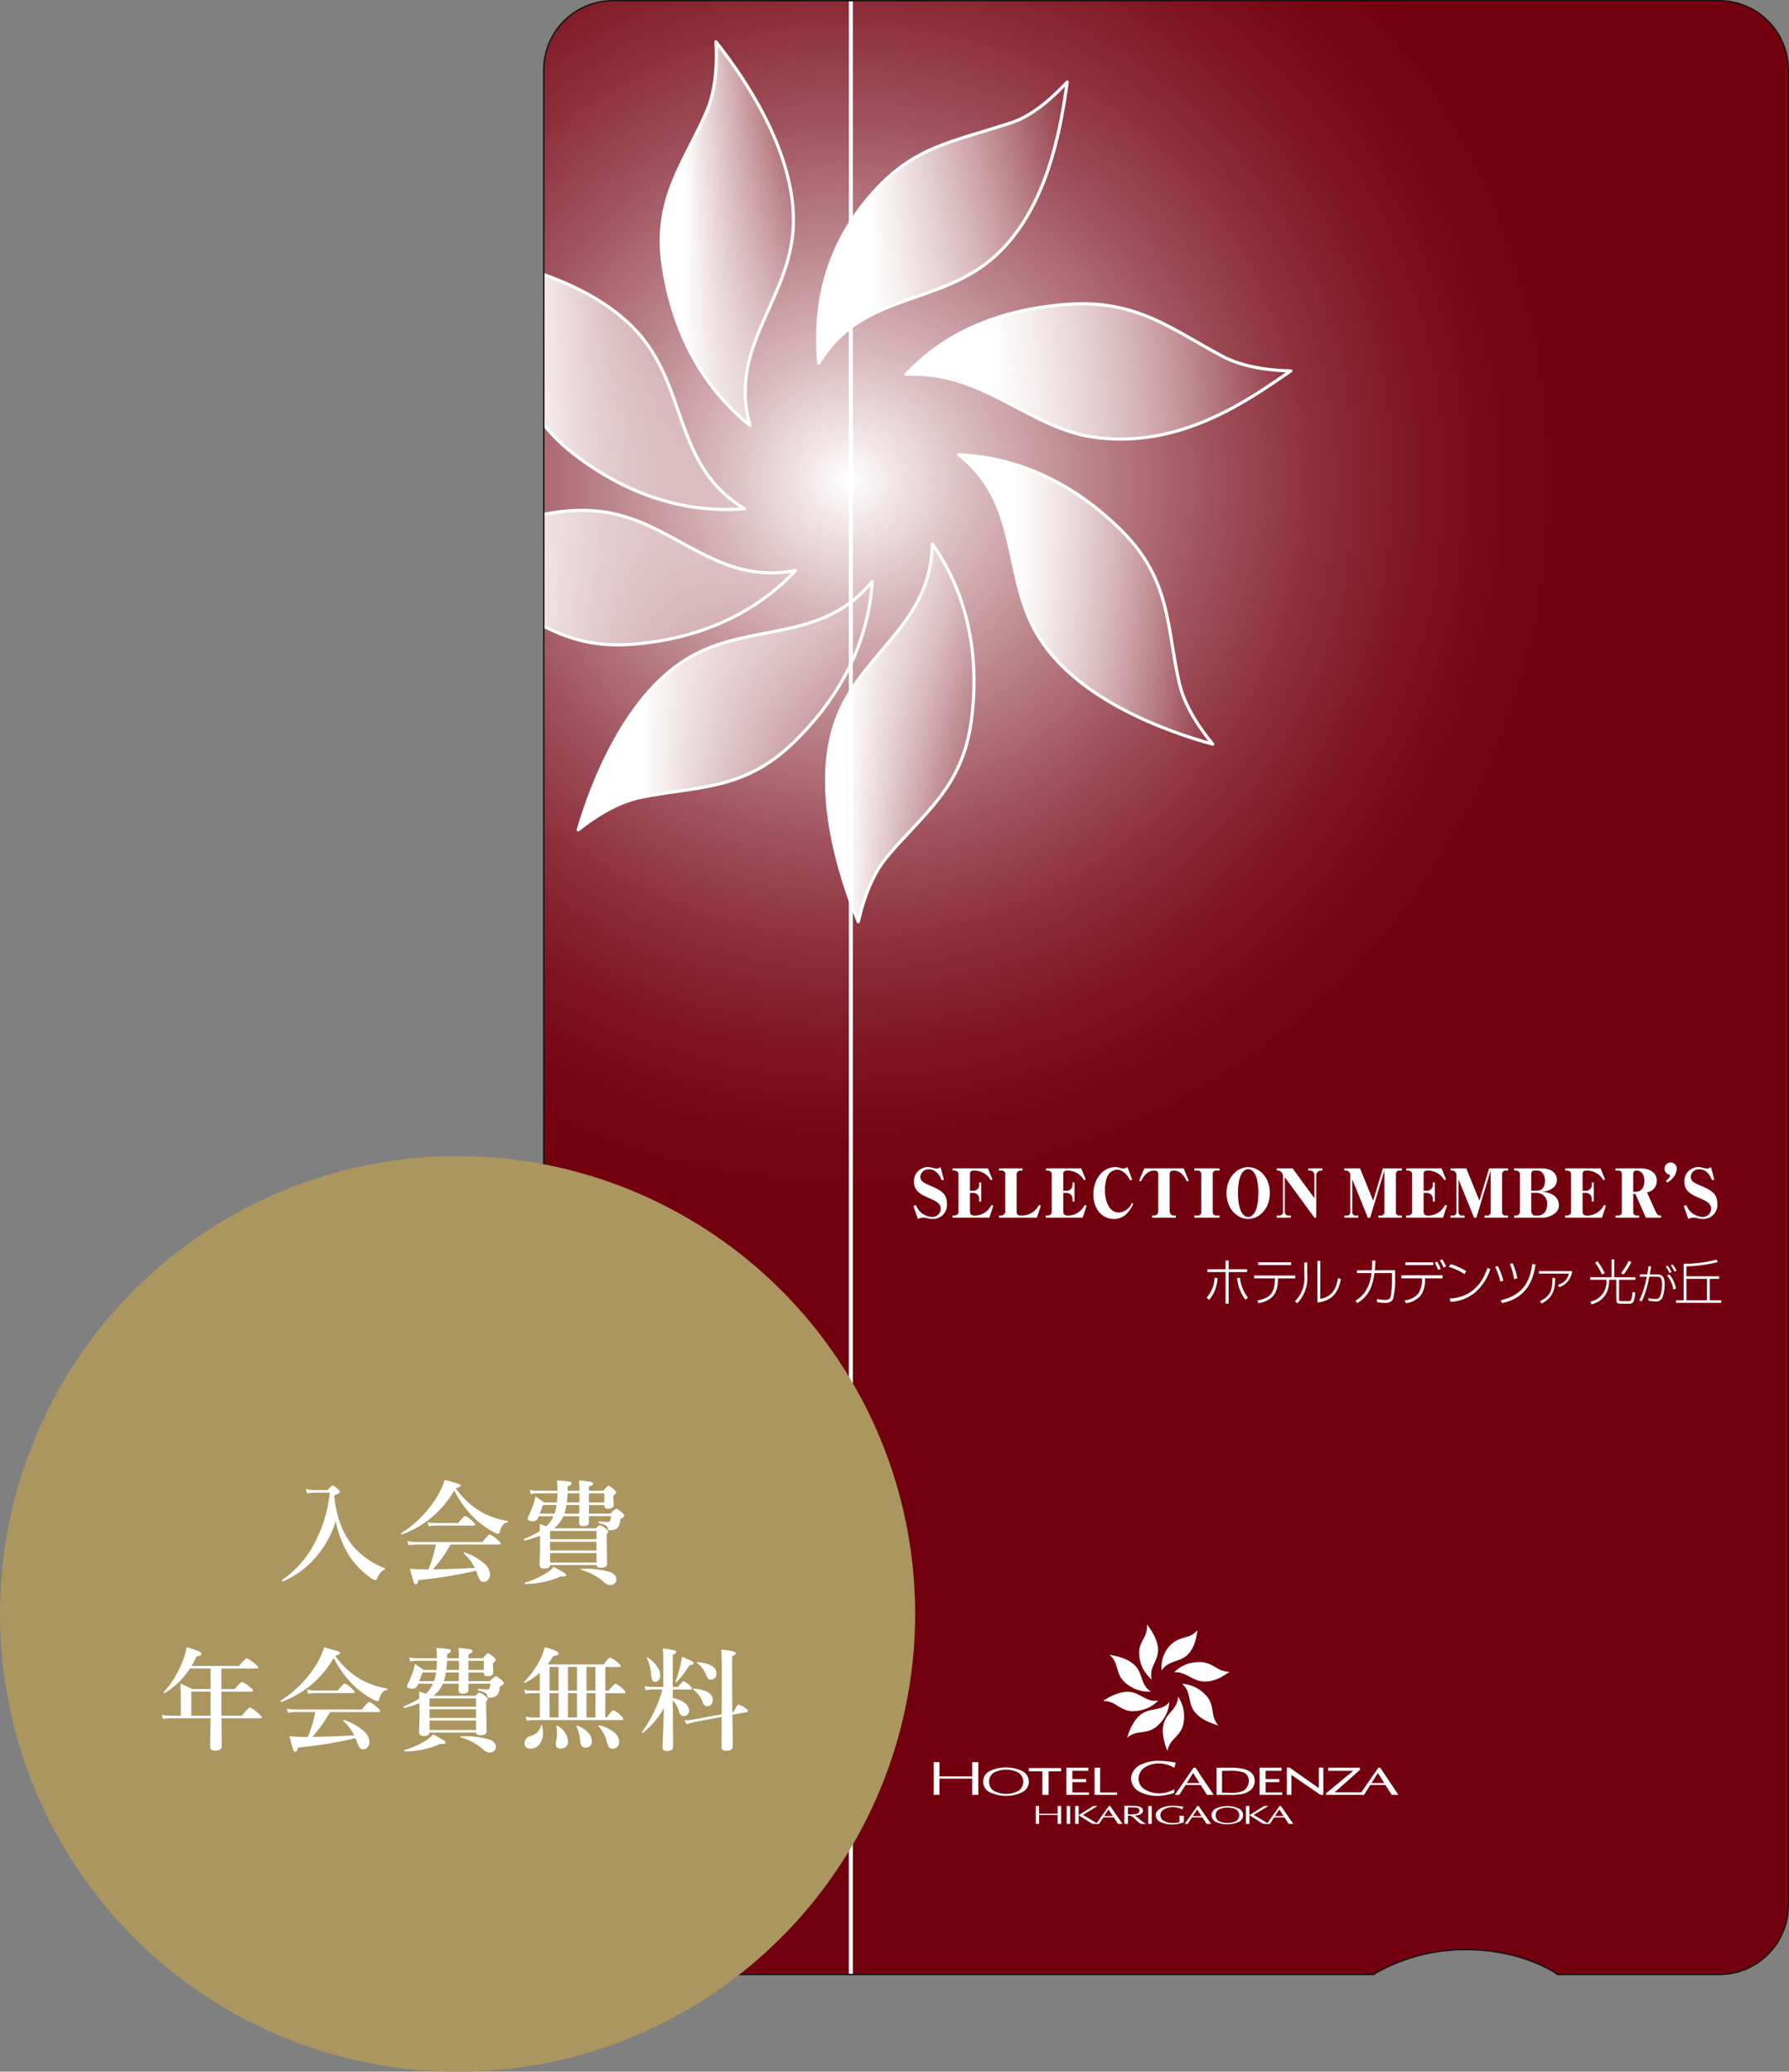 <svg xmlns="http://www.w3.org/2000/svg" xmlns:xlink="http://www.w3.org/1999/xlink" width="320.608" height="371.078" viewBox="0 0 320.608 371.078">
  <rect x="0" y="0" width="320.608" height="371.078" fill="#808080" stroke="none"/>
  <defs>
    <clipPath id="clip-path">
      <path id="パス_11885" data-name="パス 11885" d="M425.411,276.871H227.159a12.392,12.392,0,0,0-12.391,12.391V618.027a12.392,12.392,0,0,0,12.391,12.391h136.35l.474-.325a32.67,32.67,0,0,1,16.377-4.135c9.7.083,15.64,4.135,15.64,4.135l.393.325h29.018A12.392,12.392,0,0,0,437.8,618.027V289.262A12.392,12.392,0,0,0,425.411,276.871Z" transform="translate(-214.768 -276.871)" fill="none"/>
    </clipPath>
    <radialGradient id="radial-gradient" cx="0.5" cy="0.5" r="0.5" gradientUnits="objectBoundingBox">
      <stop offset="0" stop-color="#fff"/>
      <stop offset="0.016" stop-color="#fff" stop-opacity="0.973"/>
      <stop offset="0.179" stop-color="#fff" stop-opacity="0.718"/>
      <stop offset="0.339" stop-color="#fff" stop-opacity="0.502"/>
      <stop offset="0.494" stop-color="#fff" stop-opacity="0.322"/>
      <stop offset="0.64" stop-color="#fff" stop-opacity="0.18"/>
      <stop offset="0.777" stop-color="#fff" stop-opacity="0.082"/>
      <stop offset="0.901" stop-color="#fff" stop-opacity="0.02"/>
      <stop offset="1" stop-color="#fff" stop-opacity="0"/>
    </radialGradient>
    <linearGradient id="linear-gradient" y1="0.5" x2="1" y2="0.5" gradientUnits="objectBoundingBox">
      <stop offset="0.212" stop-color="#fff"/>
      <stop offset="0.506" stop-color="#fff" stop-opacity="0.608"/>
      <stop offset="0.848" stop-color="#fff" stop-opacity="0.173"/>
      <stop offset="1" stop-color="#fff" stop-opacity="0"/>
    </linearGradient>
  </defs>
  <g id="point_card_img_01" transform="translate(-1211 -353.922)">
    <g id="グループ_476" data-name="グループ 476" transform="translate(1093.681 77.176)">
      <g id="背景" transform="translate(214.768 276.871)">
        <g id="グループ_447" data-name="グループ 447">
          <g id="グループ_446" data-name="グループ 446">
            <g id="グループ_445" data-name="グループ 445" clip-path="url(#clip-path)">
              <rect id="長方形_330" data-name="長方形 330" width="235.421" height="365.936" transform="translate(-6.194 -6.195)" fill="#73000f"/>
              <line id="線_63" data-name="線 63" y2="368.079" transform="translate(55.033 -4.673)" fill="none" stroke="#fff" stroke-width="0.709"/>
              <circle id="楕円形_13" data-name="楕円形 13" cx="129.837" cy="129.837" r="129.837" transform="translate(-74.805 -43.664)" fill="url(#radial-gradient)"/>
              <g id="グループ_444" data-name="グループ 444" transform="translate(-23.808 7.371)">
                <g id="グループ_443" data-name="グループ 443">
                  <g id="グループ_435" data-name="グループ 435" transform="translate(8.157 37.919)">
                    <path id="パス_11877" data-name="パス 11877" d="M238.046,323.971c-8.235-11.2-26.042-14.894-34.02-16.016,2.5,2.362,5.815,6.025,7.317,10.092,3.482,9.471,3.71,18.043,13.555,25.689,12.246,9.507,23.668,10.534,30.76,9.922C243.71,346.476,245.26,333.791,238.046,323.971Z" transform="translate(-204.026 -307.955)" stroke="#fff" stroke-linecap="round" stroke-linejoin="round" stroke-width="0.567" fill="url(#linear-gradient)"/>
                  </g>
                  <g id="グループ_436" data-name="グループ 436" transform="translate(44.854)">
                    <path id="パス_11878" data-name="パス 11878" d="M252.717,316.956c1.725-13.8-8.674-28.726-13.695-35.026.2,3.44.086,8.372-1.623,12.364-3.976,9.274-9.707,15.652-7.814,27.968,2.355,15.331,9.944,23.925,15.52,28.358C241.369,337.185,251.209,329.042,252.717,316.956Z" transform="translate(-229.212 -281.93)" stroke="#fff" stroke-linecap="round" stroke-linejoin="round" stroke-width="0.567" fill="url(#linear-gradient)"/>
                  </g>
                  <g id="グループ_437" data-name="グループ 437" transform="translate(29.977 96.661)">
                    <path id="パス_11879" data-name="パス 11879" d="M239.766,361.408c-12.27,6.53-18.5,23.617-20.764,31.351,2.7-2.14,6.8-4.888,11.044-5.783,9.877-2.085,18.389-1.064,27.375-9.7,11.189-10.743,13.846-21.889,14.273-29C262.85,359.056,250.529,355.69,239.766,361.408Z" transform="translate(-219.002 -348.271)" stroke="#fff" stroke-linecap="round" stroke-linejoin="round" stroke-width="0.567" fill="url(#linear-gradient)"/>
                  </g>
                  <g id="グループ_438" data-name="グループ 438" transform="translate(0 83.919)">
                    <path id="パス_11880" data-name="パス 11880" d="M234.421,340.049c-13.619-2.809-29.32,6.376-35.993,10.893,3.445.068,8.356.565,12.194,2.586,8.93,4.7,14.84,10.91,27.267,10,15.474-1.141,24.634-8.027,29.49-13.233C253.692,352.96,246.354,342.5,234.421,340.049Z" transform="translate(-198.428 -339.525)" stroke="#fff" stroke-linecap="round" stroke-linejoin="round" stroke-width="0.567" fill="url(#linear-gradient)"/>
                  </g>
                  <g id="グループ_439" data-name="グループ 439" transform="translate(98.199 73.964)">
                    <path id="パス_11881" data-name="パス 11881" d="M279.571,364.36c6.761,12.149,23.964,18.048,31.746,20.168-2.2-2.661-5.021-6.713-5.994-10.942-2.27-9.832-1.419-18.357-10.224-27.183-10.951-10.973-22.151-13.419-29.275-13.711C276.779,341.322,273.644,353.709,279.571,364.36Z" transform="translate(-265.824 -332.693)" stroke="#fff" stroke-linecap="round" stroke-linejoin="round" stroke-width="0.567" fill="url(#linear-gradient)"/>
                  </g>
                  <g id="グループ_440" data-name="グループ 440" transform="translate(74.487 89.92)">
                    <path id="パス_11882" data-name="パス 11882" d="M251.811,373.875c-5.487,12.77.35,30,3.425,37.453.759-3.369,2.247-8.076,5-11.432,6.4-7.8,13.666-12.335,15.276-24.7,1.993-15.375-2.907-25.743-7.02-31.554C268.341,357.588,256.62,362.677,251.811,373.875Z" transform="translate(-249.55 -343.644)" stroke="#fff" stroke-linecap="round" stroke-linejoin="round" stroke-width="0.567" fill="url(#linear-gradient)"/>
                  </g>
                  <g id="グループ_441" data-name="グループ 441" transform="translate(72.887 7.193)">
                    <path id="パス_11883" data-name="パス 11883" d="M278.342,319.611c11.2-8.234,13.721-24.761,14.84-32.744-2.366,2.513-5.972,5.98-10.1,7.32-10.819,3.506-17.285,4.3-24.5,12.276-10.408,11.5-10.539,23.67-9.925,30.761C255.838,325.276,268.523,326.831,278.342,319.611Z" transform="translate(-248.452 -286.867)" stroke="#fff" stroke-linecap="round" stroke-linejoin="round" stroke-width="0.567" fill="url(#linear-gradient)"/>
                  </g>
                  <g id="グループ_442" data-name="グループ 442" transform="translate(88.722 46.917)">
                    <path id="パス_11884" data-name="パス 11884" d="M293.364,338.084c15.784,2.027,28.236-7.419,34.915-11.926-3.444-.071-8.359-.576-12.2-2.6-8.924-4.7-15.369-10.247-27.8-9.331-15.465,1.131-24.1,7.351-28.956,12.55C273.264,326.1,281.282,336.533,293.364,338.084Z" transform="translate(-259.32 -314.13)" stroke="#fff" stroke-linecap="round" stroke-linejoin="round" stroke-width="0.567" fill="url(#linear-gradient)"/>
                  </g>
                </g>
              </g>
            </g>
          </g>
        </g>
      </g>
      <g id="デザイン" transform="translate(281.002 484.964)">
        <g id="グループ_449" data-name="グループ 449" transform="translate(0 0)">
          <g id="グループ_448" data-name="グループ 448">
            <path id="パス_11886" data-name="パス 11886" d="M260.226,427.236l.466-.173a3.218,3.218,0,0,0,2.784,2.12,1.486,1.486,0,0,0,1.654-1.412c0-1.036-.838-1.409-2.132-1.98-1.386-.618-2.668-1.176-2.668-2.958a2.527,2.527,0,0,1,2.516-2.576,3.7,3.7,0,0,1,.9.153,5.3,5.3,0,0,0,.675.115,1.415,1.415,0,0,0,.688-.256l.594,2.248-.408.1c-.746-1.955-1.992-1.955-2.283-1.955a1.458,1.458,0,0,0-1.537,1.316c0,.838.629,1.118,1.957,1.689,1.887.816,2.808,1.434,2.808,3.147a2.5,2.5,0,0,1-2.621,2.738,3.5,3.5,0,0,1-.828-.106,2.385,2.385,0,0,0-.676-.128,2.091,2.091,0,0,0-1.071.235Z" transform="translate(-260.226 -419.431)" fill="#fff"/>
            <path id="パス_11887" data-name="パス 11887" d="M271.651,429.248h-6.618v-.383h.281c.383,0,.8-.154.8-.666v-6.745c0-.466-.383-.641-.8-.641h-.245v-.4h6.325l.8,1.97-.291.162a4.466,4.466,0,0,0-.478-.663,3.436,3.436,0,0,0-2.516-1.072c-.49,0-.734.186-.734.583v3.041h.618a1.035,1.035,0,0,0,1.037-1.084v-.407h.361v3.426h-.361v-.49a1.044,1.044,0,0,0-1.037-1.062h-.618v3.322c0,.734.583.734.816.734a3.357,3.357,0,0,0,3.029-1.9l.35.117Z" transform="translate(-258.029 -419.358)" fill="#fff"/>
            <path id="パス_11888" data-name="パス 11888" d="M277.542,429.248h-6.78v-.383h.326a.738.738,0,0,0,.791-.839v-6.571a.591.591,0,0,0-.651-.641h-.466v-.4h4.205v.4h-.361a.686.686,0,0,0-.686.746v6.56c0,.523.208.746.686.746h.175a3.446,3.446,0,0,0,3.157-1.913l.326.166Z" transform="translate(-255.411 -419.358)" fill="#fff"/>
            <path id="パス_11889" data-name="パス 11889" d="M283.124,429.248h-6.618v-.383h.28c.385,0,.8-.154.8-.666v-6.745c0-.466-.385-.641-.8-.641h-.245v-.4h6.326l.8,1.97-.291.162a4.378,4.378,0,0,0-.479-.663,3.433,3.433,0,0,0-2.515-1.072c-.49,0-.734.186-.734.583v3.041h.618a1.035,1.035,0,0,0,1.037-1.084v-.407h.361v3.426h-.361v-.49a1.044,1.044,0,0,0-1.037-1.062h-.618v3.322c0,.734.581.734.816.734a3.359,3.359,0,0,0,3.029-1.9l.35.117Z" transform="translate(-252.785 -419.358)" fill="#fff"/>
            <path id="パス_11890" data-name="パス 11890" d="M286.088,429.552c-2.05,0-3.717-1.62-3.717-4.418,0-2.889,1.818-4.869,3.9-4.869a2.421,2.421,0,0,1,.9.141,1.662,1.662,0,0,0,.535.092,1.471,1.471,0,0,0,.781-.233l.828,2.225-.35.153c-.675-1.329-1.584-1.922-2.353-1.922a2.035,2.035,0,0,0-1.817,1.407,6.484,6.484,0,0,0-.35,2.321c0,1.77.688,3.947,2.481,3.947a2.751,2.751,0,0,0,2.341-1.725l.268.165C289.14,427.627,288.185,429.552,286.088,429.552Z" transform="translate(-250.105 -419.427)" fill="#fff"/>
            <path id="パス_11891" data-name="パス 11891" d="M290.314,428.865h.385c.606,0,.723-.527.723-.874v-6.513c0-.455-.223-.664-.723-.664-1.364,0-1.993,1.2-2.4,1.968l-.3-.175.921-2.19h7.048l.921,2.19-.315.175c-.385-.745-1.026-1.968-2.365-1.968-.49,0-.746.163-.746.664v6.513c0,.28.082.874.71.874h.4v.383h-4.253Z" transform="translate(-247.534 -419.358)" fill="#fff"/>
            <path id="パス_11892" data-name="パス 11892" d="M299.3,429.248h-4.51v-.383h.594a.594.594,0,0,0,.641-.677v-6.7a.6.6,0,0,0-.641-.676h-.594v-.4h4.51v.4H298.7a.59.59,0,0,0-.629.676v6.7a.592.592,0,0,0,.629.677h.606Z" transform="translate(-244.427 -419.358)" fill="#fff"/>
            <path id="パス_11893" data-name="パス 11893" d="M302.626,420.265c1.912,0,3.88,1.725,3.88,4.636s-1.98,4.651-3.88,4.651-3.879-1.737-3.879-4.651S300.727,420.265,302.626,420.265Zm0,.361c-.863,0-1.829,1.037-1.829,4.275s.966,4.29,1.829,4.29c.816,0,1.83-.979,1.83-4.29C304.456,421.477,303.383,420.626,302.626,420.626Z" transform="translate(-242.62 -419.427)" fill="#fff"/>
            <path id="パス_11894" data-name="パス 11894" d="M306.367,422v6.141c0,.49.233.723.653.723h.431v.383h-2.528v-.383h.4a.644.644,0,0,0,.721-.723v-6.42c0-.233-.3-.909-.9-.909h-.221v-.4h2.831l3.915,5.349V421.7a.794.794,0,0,0-.793-.884h-.315v-.4h2.551v.4h-.338a.863.863,0,0,0-.769.884v7.55h-.337Z" transform="translate(-239.798 -419.358)" fill="#fff"/>
            <path id="パス_11895" data-name="パス 11895" d="M323.538,420.417v.4h-.42a.6.6,0,0,0-.641.606v6.8a.58.58,0,0,0,.663.641h.4v.383h-4.207v-.383h.443a.563.563,0,0,0,.64-.641v-7.41l-2.551,8.435h-.42l-2.783-6.861v5.837a.579.579,0,0,0,.663.641h.42v.383h-2.516v-.383h.408a.58.58,0,0,0,.664-.641v-6.583a.794.794,0,0,0-.839-.828h-.233v-.4h2.819l2.353,5.79,1.748-5.79Z" transform="translate(-236.002 -419.358)" fill="#fff"/>
            <path id="パス_11896" data-name="パス 11896" d="M327.444,429.248h-6.616v-.383h.278c.385,0,.8-.154.8-.666v-6.745c0-.466-.383-.641-.8-.641h-.243v-.4h6.325l.8,1.97-.291.162a4.464,4.464,0,0,0-.478-.663,3.436,3.436,0,0,0-2.516-1.072c-.49,0-.734.186-.734.583v3.041h.618a1.035,1.035,0,0,0,1.037-1.084v-.407h.361v3.426h-.361v-.49a1.044,1.044,0,0,0-1.037-1.062h-.618v3.322c0,.734.584.734.816.734a3.357,3.357,0,0,0,3.029-1.9l.35.117Z" transform="translate(-232.529 -419.358)" fill="#fff"/>
            <path id="パス_11897" data-name="パス 11897" d="M336.6,420.417v.4h-.42a.6.6,0,0,0-.64.606v6.8a.579.579,0,0,0,.663.641h.4v.383H332.4v-.383h.443a.564.564,0,0,0,.641-.641v-7.41l-2.551,8.435h-.421l-2.783-6.861v5.837a.58.58,0,0,0,.663.641h.42v.383h-2.515v-.383h.407a.58.58,0,0,0,.664-.641v-6.583a.793.793,0,0,0-.839-.828h-.232v-.4h2.819l2.353,5.79,1.747-5.79Z" transform="translate(-230.031 -419.358)" fill="#fff"/>
            <path id="パス_11898" data-name="パス 11898" d="M341.6,428.337a3.84,3.84,0,0,1-2.821.911h-4.66v-.383h.291a.7.7,0,0,0,.746-.782v-6.488a.7.7,0,0,0-.723-.781h-.315v-.4h4.858c1.76,0,2.809.816,2.809,2.052a1.854,1.854,0,0,1-.817,1.539,3.609,3.609,0,0,1-1.9.6,4.664,4.664,0,0,1,1.8.444,2.126,2.126,0,0,1,1.269,1.957A1.835,1.835,0,0,1,341.6,428.337Zm-3.286-7.524h-.606c-.35,0-.523.28-.523.664v2.936h.93c1.026,0,1.527-.583,1.527-1.759C339.645,421.454,339.006,420.813,338.318,420.813Zm-.28,4h-.849v3.156c0,.386.162.9.7.9h.443c1.024,0,1.7-.746,1.7-1.992A1.88,1.88,0,0,0,338.038,424.81Z" transform="translate(-226.452 -419.358)" fill="#fff"/>
            <path id="パス_11899" data-name="パス 11899" d="M347,429.248h-6.618v-.383h.28c.385,0,.8-.154.8-.666v-6.745c0-.466-.385-.641-.8-.641h-.245v-.4h6.326l.8,1.97-.291.162a4.373,4.373,0,0,0-.479-.663,3.433,3.433,0,0,0-2.515-1.072c-.49,0-.734.186-.734.583v3.041h.618a1.035,1.035,0,0,0,1.037-1.084v-.407h.361v3.426h-.361v-.49a1.044,1.044,0,0,0-1.037-1.062h-.618v3.322c0,.734.581.734.816.734a3.359,3.359,0,0,0,3.029-1.9l.35.117Z" transform="translate(-223.593 -419.358)" fill="#fff"/>
            <path id="パス_11900" data-name="パス 11900" d="M352.039,429.248,350.152,425h-.386v3.178c0,.466.223.689.666.689h.371v.383h-4.217v-.383h.478c.35,0,.664-.128.664-.677v-6.733a.569.569,0,0,0-.629-.641h-.513v-.4h4.4c1.8,0,3.007.8,3.007,2.215a2.117,2.117,0,0,1-.688,1.582,2.664,2.664,0,0,1-1.061.524l1.467,3.252c.385.836.479.874,1.061.874v.383Zm-1.677-8.435c-.245,0-.6.058-.6.606v3.191h.409c1.271,0,1.585-1.036,1.585-1.945C351.761,421.454,351.155,420.813,350.362,420.813Z" transform="translate(-220.756 -419.358)" fill="#fff"/>
            <path id="パス_11901" data-name="パス 11901" d="M352.854,422.964c.268-.188.733-.606.733-.876a.259.259,0,0,0-.173-.232A1.1,1.1,0,1,1,354.8,420.8a2.693,2.693,0,0,1-.688,1.652,3.552,3.552,0,0,1-1.014.841Z" transform="translate(-217.988 -419.69)" fill="#fff"/>
            <path id="パス_11902" data-name="パス 11902" d="M354.979,427.236l.468-.173a3.216,3.216,0,0,0,2.784,2.12,1.486,1.486,0,0,0,1.654-1.412c0-1.036-.839-1.409-2.132-1.98-1.386-.618-2.668-1.176-2.668-2.958a2.527,2.527,0,0,1,2.516-2.576,3.666,3.666,0,0,1,.9.153,5.375,5.375,0,0,0,.676.115,1.415,1.415,0,0,0,.688-.256l.594,2.248-.408.1c-.746-1.955-1.992-1.955-2.283-1.955a1.458,1.458,0,0,0-1.537,1.316c0,.838.629,1.118,1.957,1.689,1.887.816,2.806,1.434,2.806,3.147a2.5,2.5,0,0,1-2.62,2.738,3.5,3.5,0,0,1-.828-.106,2.394,2.394,0,0,0-.676-.128,2.091,2.091,0,0,0-1.071.235Z" transform="translate(-216.92 -419.431)" fill="#fff"/>
          </g>
        </g>
        <g id="グループ_473" data-name="グループ 473" transform="translate(3.64 82.742)">
          <g id="グループ_450" data-name="グループ 450" transform="translate(0 24.673)">
            <path id="パス_11903" data-name="パス 11903" d="M262.724,499.269v-5.857h1.03v2.562h5.876v-2.562h1.1v5.857h-1.1v-2.9h-5.876v2.9Z" transform="translate(-262.724 -493.412)" fill="#fff"/>
          </g>
          <g id="グループ_451" data-name="グループ 451" transform="translate(18.306 32.528)">
            <path id="パス_11904" data-name="パス 11904" d="M275.288,502.01V498.8h.583v1.4H279.2v-1.4h.622v3.207H279.2v-1.588h-3.325v1.588Z" transform="translate(-275.288 -498.803)" fill="#fff"/>
          </g>
          <g id="グループ_452" data-name="グループ 452" transform="translate(8.865 25.616)">
            <path id="パス_11905" data-name="パス 11905" d="M268.808,496.606a2.107,2.107,0,0,1,1.112-1.856,6.792,6.792,0,0,1,5.968,0,2.113,2.113,0,0,1,0,3.717,6.78,6.78,0,0,1-5.968,0A2.107,2.107,0,0,1,268.808,496.606Zm1.078.022a1.862,1.862,0,0,0,.791,1.609,4.818,4.818,0,0,0,4.518,0,2.011,2.011,0,0,0,0-3.207,4.786,4.786,0,0,0-4.518,0A1.844,1.844,0,0,0,269.886,496.628Z" transform="translate(-268.808 -494.059)" fill="#fff"/>
          </g>
          <g id="グループ_453" data-name="グループ 453" transform="translate(49.803 32.544)">
            <path id="パス_11906" data-name="パス 11906" d="M296.9,500.449a1.339,1.339,0,0,1,.766-1.19,5,5,0,0,1,4.12,0,1.31,1.31,0,0,1,0,2.385,5,5,0,0,1-4.12,0A1.343,1.343,0,0,1,296.9,500.449Zm.743.013a1.171,1.171,0,0,0,.546,1.033,3.586,3.586,0,0,0,3.125,0,1.242,1.242,0,0,0,0-2.06,3.56,3.56,0,0,0-3.125,0A1.163,1.163,0,0,0,297.648,500.462Z" transform="translate(-296.905 -498.814)" fill="#fff"/>
          </g>
          <g id="グループ_454" data-name="グループ 454" transform="translate(17.046 25.733)">
            <path id="パス_11907" data-name="パス 11907" d="M276.859,498.937v-4.209h-2.436v-.589h5.78v.589h-2.229v4.209Z" transform="translate(-274.423 -494.139)" fill="#fff"/>
          </g>
          <g id="グループ_455" data-name="グループ 455" transform="translate(23.782 25.667)">
            <path id="パス_11908" data-name="パス 11908" d="M279.046,498.958v-4.864h3.927v.56h-2.857v1.475h2.471v.561h-2.471v1.839H283.1v.43Z" transform="translate(-279.046 -494.094)" fill="#fff"/>
          </g>
          <g id="グループ_456" data-name="グループ 456" transform="translate(58.407 25.667)">
            <path id="パス_11909" data-name="パス 11909" d="M302.81,498.958v-4.864h3.927v.56h-2.857v1.475h2.467v.561h-2.467v1.839h2.983v.43Z" transform="translate(-302.81 -494.094)" fill="#fff"/>
          </g>
          <g id="グループ_457" data-name="グループ 457" transform="translate(28.833 25.667)">
            <path id="パス_11910" data-name="パス 11910" d="M282.513,498.958v-4.864h1v4.444h3.042v.42Z" transform="translate(-282.513 -494.094)" fill="#fff"/>
          </g>
          <g id="グループ_458" data-name="グループ 458" transform="translate(35.378 24.441)">
            <path id="パス_11911" data-name="パス 11911" d="M294.748,498.985a9.556,9.556,0,0,1-2.923.542,6.761,6.761,0,0,1-3.2-.692A2.747,2.747,0,0,1,287,496.408a2.873,2.873,0,0,1,1.81-2.49,6.89,6.89,0,0,1,3.312-.663,15.668,15.668,0,0,1,2.892.326l-.256.919a5.691,5.691,0,0,0-2.643-.788,4.839,4.839,0,0,0-2.666.726,2.374,2.374,0,0,0-1.1,1.967,2.234,2.234,0,0,0,1.109,1.964,4.747,4.747,0,0,0,2.719.694,5.273,5.273,0,0,0,2.589-.737Z" transform="translate(-287.005 -493.252)" fill="#fff"/>
          </g>
          <path id="パス_11912" data-name="パス 11912" d="M298.141,498.958h1.2l-3.258-4.864h-.337l-3.354,4.864h.785l1.12-1.762h2.726Zm-3.622-2.116,1.144-1.8,1.135,1.8Z" transform="translate(-249.165 -468.427)" fill="#fff"/>
          <path id="パス_11913" data-name="パス 11913" d="M286.622,502.011h.817l-2.222-3.21h-.229l-2.285,3.21h.535l.763-1.164h1.858Zm-2.47-1.4.777-1.185.778,1.185Z" transform="translate(-253.592 -466.275)" fill="#fff"/>
          <path id="パス_11914" data-name="パス 11914" d="M297.515,502.011h.817l-2.223-3.21h-.227l-2.285,3.21h.538l.759-1.164h1.862Zm-2.467-1.4.777-1.185.777,1.185Z" transform="translate(-248.614 -466.275)" fill="#fff"/>
          <path id="パス_11915" data-name="パス 11915" d="M320.864,498.958h1.2l-3.259-4.864h-.335l-3.356,4.864h.785l1.122-1.762h2.726Zm-3.616-2.116,1.141-1.8,1.137,1.8Z" transform="translate(-238.779 -468.427)" fill="#fff"/>
          <g id="グループ_459" data-name="グループ 459" transform="translate(50.705 25.667)">
            <path id="パス_11916" data-name="パス 11916" d="M297.524,498.958v-4.864h2.525c2.885,0,4.2.731,4.3,2.261a2.125,2.125,0,0,1-.9,1.881,3.717,3.717,0,0,1-1.444.587,12.564,12.564,0,0,1-2.315.134Zm.97-.385h1.085a5.976,5.976,0,0,0,2.688-.3,2.192,2.192,0,0,0,1.036-1.9,1.588,1.588,0,0,0-1.069-1.472,7.523,7.523,0,0,0-2.442-.245h-1.3Z" transform="translate(-297.524 -494.094)" fill="#fff"/>
          </g>
          <g id="グループ_460" data-name="グループ 460" transform="translate(63.292 25.65)">
            <path id="パス_11917" data-name="パス 11917" d="M306.163,498.963v-4.881h.5l5.228,3.682v-3.682h.81v4.881h-.514l-5.21-3.567h0v3.567Z" transform="translate(-306.163 -494.082)" fill="#fff"/>
          </g>
          <g id="グループ_461" data-name="グループ 461" transform="translate(70.333 25.667)">
            <path id="パス_11918" data-name="パス 11918" d="M310.995,498.958v-.286l4.866-4.018h-4.508v-.56h5.684v.4l-4.517,4.013h5.261v.453Z" transform="translate(-310.995 -494.094)" fill="#fff"/>
          </g>
          <path id="パス_11919" data-name="パス 11919" d="M286.175,502.021v-3.242H287.5c.965,0,2.015.128,2.015.868,0,.469-.475.836-1.492.9,0,0,.564.358.686.465a7.647,7.647,0,0,0,.762.619,5.252,5.252,0,0,0,.644.391h-.979a4.431,4.431,0,0,1-.469-.334,8.688,8.688,0,0,1-.766-.737,2.716,2.716,0,0,0-.688-.409h-.39v1.48Zm.646-1.708h.456a4.755,4.755,0,0,0,1.112-.1.667.667,0,0,0,.5-.627.519.519,0,0,0-.457-.463,7.339,7.339,0,0,0-1.084-.049h-.522Z" transform="translate(-252.006 -466.286)" fill="#fff"/>
          <rect id="長方形_331" data-name="長方形 331" width="0.62" height="3.207" transform="translate(23.841 32.528)" fill="#fff"/>
          <rect id="長方形_332" data-name="長方形 332" width="0.623" height="3.207" transform="translate(38.454 32.528)" fill="#fff"/>
          <g id="グループ_462" data-name="グループ 462" transform="translate(25.358 32.528)">
            <path id="パス_11920" data-name="パス 11920" d="M280.544,500.462l2.641-1.659h.78l-2.638,1.6,2.706,1.608h-1Z" transform="translate(-279.938 -498.803)" fill="#fff"/>
            <rect id="長方形_333" data-name="長方形 333" width="0.626" height="3.207" fill="#fff"/>
          </g>
          <path id="パス_11921" data-name="パス 11921" d="M307.626,502.011h.814l-2.216-3.21h-.232l-2.285,3.21h.535l.764-1.164h1.858Zm-2.467-1.4.777-1.185.777,1.185Z" transform="translate(-243.993 -466.275)" fill="#fff"/>
          <g id="グループ_463" data-name="グループ 463" transform="translate(55.962 32.528)">
            <path id="パス_11922" data-name="パス 11922" d="M301.55,500.462l2.638-1.659h.783l-2.641,1.6,2.706,1.608h-1Z" transform="translate(-300.941 -498.803)" fill="#fff"/>
            <rect id="長方形_334" data-name="長方形 334" width="0.623" height="3.207" fill="#fff"/>
          </g>
          <path id="パス_11923" data-name="パス 11923" d="M295.072,500.566H294.3V501.7a3.531,3.531,0,0,1-1.067.176,3.251,3.251,0,0,1-1.677-.37,1.161,1.161,0,0,1-.683-1.046,1.234,1.234,0,0,1,.678-1.053,3.346,3.346,0,0,1,1.642-.388,3.908,3.908,0,0,1,1.63.421l.163-.492a11.588,11.588,0,0,0-1.788-.173,4.847,4.847,0,0,0-2.043.354c-.746.35-1.119.8-1.119,1.332a1.476,1.476,0,0,0,1.005,1.294,4.69,4.69,0,0,0,1.968.373,6.866,6.866,0,0,0,1.807-.29l.259-.117Z" transform="translate(-250.243 -466.288)" fill="#fff"/>
          <g id="グループ_472" data-name="グループ 472" transform="translate(30.356)">
            <g id="グループ_464" data-name="グループ 464" transform="translate(1.171 5.457)">
              <path id="パス_11924" data-name="パス 11924" d="M289.258,482.528c-1.187-1.614-3.749-2.146-4.9-2.305a4.132,4.132,0,0,1,1.053,1.451c.5,1.362.532,2.6,1.949,3.7a6.262,6.262,0,0,0,4.425,1.428C290.071,485.763,290.294,483.938,289.258,482.528Z" transform="translate(-284.362 -480.223)" fill="#fff"/>
            </g>
            <g id="グループ_465" data-name="グループ 465" transform="translate(6.45)">
              <path id="パス_11925" data-name="パス 11925" d="M291.37,481.516c.246-1.984-1.25-4.132-1.973-5.038a4.147,4.147,0,0,1-.233,1.779c-.576,1.332-1.4,2.251-1.125,4.024a6.233,6.233,0,0,0,2.232,4.078C289.733,484.428,291.15,483.255,291.37,481.516Z" transform="translate(-287.985 -476.478)" fill="#fff"/>
            </g>
            <g id="グループ_466" data-name="グループ 466" transform="translate(4.311 13.905)">
              <path id="パス_11926" data-name="パス 11926" d="M289.5,487.914c-1.767.94-2.661,3.4-2.987,4.511a4.123,4.123,0,0,1,1.587-.833c1.424-.3,2.645-.151,3.94-1.394a6.235,6.235,0,0,0,2.054-4.176C292.826,487.576,291.053,487.089,289.5,487.914Z" transform="translate(-286.517 -486.021)" fill="#fff"/>
            </g>
            <g id="グループ_467" data-name="グループ 467" transform="translate(0 12.074)">
              <path id="パス_11927" data-name="パス 11927" d="M288.733,484.84c-1.96-.4-4.217.916-5.175,1.569a4.1,4.1,0,0,1,1.753.369c1.284.678,2.135,1.572,3.921,1.438a6.224,6.224,0,0,0,4.243-1.9C291.509,486.7,290.45,485.194,288.733,484.84Z" transform="translate(-283.558 -484.764)" fill="#fff"/>
            </g>
            <g id="グループ_468" data-name="グループ 468" transform="translate(14.126 10.641)">
              <path id="パス_11928" data-name="パス 11928" d="M295.23,488.337c.973,1.747,3.447,2.595,4.568,2.9a4.182,4.182,0,0,1-.863-1.574c-.326-1.413-.207-2.643-1.472-3.909a6.229,6.229,0,0,0-4.211-1.976C294.83,485.025,294.376,486.806,295.23,488.337Z" transform="translate(-293.253 -483.781)" fill="#fff"/>
            </g>
            <g id="グループ_469" data-name="グループ 469" transform="translate(10.715 12.937)">
              <path id="パス_11929" data-name="パス 11929" d="M291.238,489.706c-.791,1.837.048,4.317.492,5.387a4.072,4.072,0,0,1,.717-1.642c.922-1.123,1.968-1.776,2.2-3.554a6.267,6.267,0,0,0-1.014-4.54C293.615,487.363,291.929,488.095,291.238,489.706Z" transform="translate(-290.912 -485.357)" fill="#fff"/>
            </g>
            <g id="グループ_470" data-name="グループ 470" transform="translate(10.485 1.033)">
              <path id="パス_11930" data-name="パス 11930" d="M295.055,481.9c1.61-1.187,1.973-3.562,2.135-4.714a3.811,3.811,0,0,1-1.454,1.056c-1.558.5-2.487.618-3.526,1.764a5.581,5.581,0,0,0-1.426,4.425C291.816,482.714,293.64,482.936,295.055,481.9Z" transform="translate(-290.754 -477.187)" fill="#fff"/>
            </g>
            <g id="グループ_471" data-name="グループ 471" transform="translate(12.762 6.75)">
              <path id="パス_11931" data-name="パス 11931" d="M297.216,484.556c2.27.293,4.064-1.068,5.022-1.716a4.064,4.064,0,0,1-1.753-.373c-1.287-.675-2.215-1.475-4-1.34a6.017,6.017,0,0,0-4.167,1.8C294.323,482.83,295.476,484.336,297.216,484.556Z" transform="translate(-292.317 -481.111)" fill="#fff"/>
            </g>
          </g>
        </g>
        <g id="グループ_474" data-name="グループ 474" transform="translate(52.55 17.353)">
          <path id="パス_11932" data-name="パス 11932" d="M296.292,438.386a5.642,5.642,0,0,0,1.431-3.561l.526.063a6.375,6.375,0,0,1-1.5,3.914Zm3.949-6.634v1.559h3.313v.5h-3.313v5.661H299.7v-5.661h-3.268v-.5H299.7v-1.559Zm2.027,3.082a6.919,6.919,0,0,0,1.447,3.571l-.462.354a7.455,7.455,0,0,1-1.486-3.871Z" transform="translate(-296.292 -431.531)" fill="#fff"/>
          <path id="パス_11933" data-name="パス 11933" d="M309.529,434.341v.506H306.42l-.009.325c-.071,2.524-1.081,3.631-3.472,4.138l-.22-.5c2.452-.444,3.055-1.568,3.143-3.583l.017-.385h-3.745v-.506Zm-.753-2.382v.513h-5.891v-.513Z" transform="translate(-293.621 -431.436)" fill="#fff"/>
          <path id="パス_11934" data-name="パス 11934" d="M309.359,434.376a6.353,6.353,0,0,1-1.815,5.012l-.38-.388a5.709,5.709,0,0,0,1.673-4.587v-2.346h.523Zm2.347,4.218c2.353-.444,2.885-2.092,3.185-3.756l.5.207c-.334,1.571-.938,3.848-4.215,4.195V431.8h.532Z" transform="translate(-291.324 -431.508)" fill="#fff"/>
          <path id="パス_11935" data-name="パス 11935" d="M321.708,433.493v1.537a12.369,12.369,0,0,1-.4,3.708,1.5,1.5,0,0,1-1.407.592,6.107,6.107,0,0,1-1.444-.141v-.542a8.768,8.768,0,0,0,1.531.16c.728,0,.852-.367.914-.567a17.025,17.025,0,0,0,.249-3.219V434h-3.137c-.372,2.684-1.257,4.3-3.083,5.375l-.334-.415c1-.628,2.5-1.767,2.886-4.96h-2.614v-.5h2.665c.073-.86.063-1.416.063-1.753l.578.018c-.038.947-.071,1.374-.109,1.735Z" transform="translate(-287.925 -431.536)" fill="#fff"/>
          <path id="パス_11936" data-name="パス 11936" d="M327.63,434.467V435h-3.136v.372a4.673,4.673,0,0,1-.841,2.784,4.314,4.314,0,0,1-2.6,1.308l-.221-.513a3.724,3.724,0,0,0,2.471-1.24,4.412,4.412,0,0,0,.647-2.362l.009-.35h-3.711v-.53Zm-1.665-2.336v.5h-5v-.5Zm.86,1.371a8.015,8.015,0,0,0-.586-1.3l.425-.194a8.654,8.654,0,0,1,.638,1.287Zm1-.415a9.545,9.545,0,0,0-.663-1.284l.407-.2a7.689,7.689,0,0,1,.683,1.231Z" transform="translate(-285.341 -431.6)" fill="#fff"/>
          <path id="パス_11937" data-name="パス 11937" d="M328.889,433.971a10.729,10.729,0,0,0-2.787-1.287l.3-.5a11.974,11.974,0,0,1,2.8,1.259Zm-2.674,4.374c2.631-.08,5.483-1.434,6.784-5.481l.514.214a9.157,9.157,0,0,1-2.8,4.249,7.532,7.532,0,0,1-4.322,1.619Z" transform="translate(-282.668 -431.331)" fill="#fff"/>
          <path id="パス_11938" data-name="パス 11938" d="M332.729,435.373a11.848,11.848,0,0,0-.949-2.627l.476-.176a11.714,11.714,0,0,1,.992,2.636Zm.044,3.344c3.692-.833,5.25-3.063,5.652-6.491l.6.087c-.444,2.892-1.629,6-6.013,6.906Zm2.417-3.788a12.232,12.232,0,0,0-.763-2.712l.5-.143a12.814,12.814,0,0,1,.835,2.72Z" transform="translate(-280.073 -431.383)" fill="#fff"/>
          <path id="パス_11939" data-name="パス 11939" d="M343.118,433.049a3.372,3.372,0,0,1-2.3,2.873l-.249-.434a2.607,2.607,0,0,0,1.976-1.99h-5.376v-.449Zm-5.773,5.41c2.194-1.074,2.215-2.439,2.248-4.192h.487c-.026,1.95-.265,3.455-2.427,4.587Z" transform="translate(-277.611 -430.938)" fill="#fff"/>
          <path id="パス_11940" data-name="パス 11940" d="M347.287,434.8v-3.191h.5V434.8h3.8v.46H348.64v3.409c0,.307.028.415.425.415h1.266c.4,0,.592-.025.726-1.639l.506.1c-.2,1.706-.318,2-1.177,2h-1.365c-.715,0-.874-.149-.874-.794v-3.49H346.87c-.01,1.938-.648,3.666-3.137,4.409l-.238-.5a3.541,3.541,0,0,0,2.86-3.914h-2.878v-.46Zm-2.5-2.851a12.669,12.669,0,0,1,1.3,2.135l-.5.219a13.515,13.515,0,0,0-1.241-2.143Zm6.057.141a10.688,10.688,0,0,1-1.39,2.22l-.452-.256a10.045,10.045,0,0,0,1.349-2.188Z" transform="translate(-274.726 -431.595)" fill="#fff"/>
          <path id="パス_11941" data-name="パス 11941" d="M351.644,432.575c-.111.654-.185,1.039-.259,1.428h1.139c.766,0,1.527.074,1.527,1.728a6.919,6.919,0,0,1-.382,2.4,1.151,1.151,0,0,1-1.206.708,8.221,8.221,0,0,1-1.3-.121l-.028-.45a8.6,8.6,0,0,0,1.263.134.823.823,0,0,0,.841-.478,6.2,6.2,0,0,0,.35-2.209c0-1.158-.393-1.292-.93-1.292H351.3a18.523,18.523,0,0,1-1.346,4.445l-.431-.213a17.053,17.053,0,0,0,1.323-4.233l-1.227.006V434h1.311c.117-.643.176-1.081.229-1.491Zm3.278,1.158a7.334,7.334,0,0,0-.673-1.139l.357-.138a5.57,5.57,0,0,1,.692,1.126Zm.663,2.953a4.492,4.492,0,0,0-1.113-2.454l.4-.23a5.092,5.092,0,0,1,1.212,2.582Zm.229-3.185a7.445,7.445,0,0,0-.663-1.115l.366-.143a5.231,5.231,0,0,1,.669,1.116Z" transform="translate(-271.966 -431.306)" fill="#fff"/>
          <path id="パス_11942" data-name="パス 11942" d="M360.079,438.914h2.056v.452h-8.1v-.452H355.4v-6.538a23.694,23.694,0,0,0,5.87-.733l.259.424a25.72,25.72,0,0,1-5.642.78v1.77h5.872v.458h-1.684Zm-.5-3.839h-3.692v3.839h3.692Z" transform="translate(-269.9 -431.58)" fill="#fff"/>
        </g>
      </g>
      <g id="概要" transform="translate(214.768 276.871)">
        <g id="グループ_475" data-name="グループ 475">
          <path id="パス_11943" data-name="パス 11943" d="M425.411,276.871H227.159a12.392,12.392,0,0,0-12.391,12.391V618.027a12.392,12.392,0,0,0,12.391,12.391h136.35l.474-.325a32.67,32.67,0,0,1,16.377-4.135c9.7.083,15.64,4.135,15.64,4.135l.393.325h29.018A12.392,12.392,0,0,0,437.8,618.027V289.262A12.392,12.392,0,0,0,425.411,276.871Z" transform="translate(-214.768 -276.871)" fill="none" stroke="#1a1311" stroke-width="0.25"/>
        </g>
      </g>
    </g>
    <circle id="楕円形_21" data-name="楕円形 21" cx="82" cy="82" r="82" transform="translate(1211 561)" fill="#ac965f"/>
    <path id="パス_11948" data-name="パス 11948" d="M-12.342-.84A2.6,2.6,0,0,0-13.661.7q-.156.381-.361.381a2.35,2.35,0,0,1-.957-.518,14.3,14.3,0,0,1-3.887-4.121A19.368,19.368,0,0,1-21.121-9.5a17.314,17.314,0,0,1-3.936,6.865A16.286,16.286,0,0,1-30.6,1.318h-.02q-.146,0-.146-.2a.076.076,0,0,1,.029-.068,17.977,17.977,0,0,0,6.016-7A23.978,23.978,0,0,0-22.186-14.6H-24.94a12.49,12.49,0,0,0-1.3.137l-.225-.791a6.941,6.941,0,0,0,1.465.2h2.432q.7-.82.918-.82t.918.625q.361.322.361.518a.33.33,0,0,1-.186.273q-.176.1-.83.381.615,6.328,4.082,9.824a14.872,14.872,0,0,0,4.951,3.193.125.125,0,0,1,.078.117A.107.107,0,0,1-12.342-.84ZM-3.7-.859q3.34-.029,7.5-.264A8.776,8.776,0,0,0,1.846-3.7a.076.076,0,0,1-.029-.068q0-.137.117-.137a.04.04,0,0,1,.029.01A10.4,10.4,0,0,1,5.479-1.924,2.733,2.733,0,0,1,6.533.02a1.445,1.445,0,0,1-.361,1.006.933.933,0,0,1-.732.352A.776.776,0,0,1,4.775,1.1,5.788,5.788,0,0,1,4.238-.059q-.02-.059-.117-.312-.059-.156-.1-.254a75.165,75.165,0,0,1-10.3,1.68q-.176.762-.479.762-.254,0-.4-.42-.127-.371-.664-2.363,1.133.107,2.588.107H-4.5A23.525,23.525,0,0,0-3.174-5.3H-6.68a10.445,10.445,0,0,0-1.4.117L-8.3-5.918a9.081,9.081,0,0,0,1.621.156H5.166Q6.25-7.119,6.5-7.119a4.955,4.955,0,0,1,1.357.938q.6.488.6.684T8.2-5.3H-.537A24.667,24.667,0,0,1-3.7-.859ZM.127-15A17.783,17.783,0,0,1-9.238-7.119h-.029q-.137,0-.137-.166a.066.066,0,0,1,.029-.059,20.276,20.276,0,0,0,6.4-6.494,15.4,15.4,0,0,0,1.4-3.047q2.178.6,2.549.732.293.117.293.293,0,.234-.879.479a14.553,14.553,0,0,0,4.58,4.238,14.647,14.647,0,0,0,4.7,1.621q.078.02.078.137t-.078.127q-.947.088-1.377,1.641-.107.381-.342.381A2.93,2.93,0,0,1,7-7.637a15.837,15.837,0,0,1-2.842-2A17.992,17.992,0,0,1,.127-15Zm3.75,6.1q0,.2-.254.2h-6.9a7.509,7.509,0,0,0-1.172.117l-.225-.732a7.26,7.26,0,0,0,1.436.156H.84q1.006-1.26,1.26-1.26a4.558,4.558,0,0,1,1.24.879Q3.877-9.082,3.877-8.9Zm14.647-3.945q.059-.527.1-1.641H14.94a4.259,4.259,0,0,0-1.094.156l-.225-.771a6,6,0,0,0,1.318.156h3.682v-.039a16.983,16.983,0,0,0-.1-1.8,21.911,21.911,0,0,1,2.324.225.333.333,0,0,1,.293.332q0,.234-.684.518,0,.518-.02.762h2.129q0-.957-.088-1.855a17.436,17.436,0,0,1,2.148.283q.381.1.381.313a.3.3,0,0,1-.166.273,2.974,2.974,0,0,1-.576.264v.723h2.6q.693-.879.918-.879t.986.654q.381.352.381.547,0,.146-.508.6v.264l.068,1.3q0,.742-1.025.742a.669.669,0,0,1-.527-.156.879.879,0,0,1-.137-.508H24.266v1.543h3.818q.9-.879,1.1-.879t1.016.684q.4.371.4.557,0,.264-.723.635a3.382,3.382,0,0,1-.215,1.1A1.3,1.3,0,0,1,28.9-8,2.493,2.493,0,0,1,28-7.861a.3.3,0,0,1-.264-.1A1.291,1.291,0,0,1,27.6-8.32q-.078-.508-1.582-.84-.049-.01-.049-.107,0-.215.107-.2a12.8,12.8,0,0,0,1.465.117q.41,0,.508-.215a3.4,3.4,0,0,0,.156-.82H24.266v1.035a.619.619,0,0,1-.283.6,1.685,1.685,0,0,1-.82.146.57.57,0,0,1-.654-.635q0-.586.01-1.143H19.686a5.552,5.552,0,0,1-1.7,2.178h7.539q.5-.576.723-.576a3.035,3.035,0,0,1,1.055.635q.42.342.42.537,0,.176-.283.4v.889l.088,4.434q0,.742-1.143.742-.7,0-.762-.479H17.3q-.029.615-1.055.615-.82,0-.82-.664l.078-2.852q0-1.562-.02-2.363a26.26,26.26,0,0,1-2.686.869q-.059.01-.107-.088a.293.293,0,0,1-.049-.156.079.079,0,0,1,.039-.078,15.7,15.7,0,0,0,2.773-1.367q0-.859-.02-1.279a11.288,11.288,0,0,1,1.182.42,5.317,5.317,0,0,0,1.3-1.816H15.282q-.059.137-.137.342a.981.981,0,0,1-.977.557q-.879,0-.879-.537a1.158,1.158,0,0,1,.137-.381,17.469,17.469,0,0,0,1-2.48q.244-.947.264-1.025.986.635,1.553,1.064Zm1.777,0h2.266v-1.641H20.438Q20.36-13.34,20.3-12.842Zm-1.836.459H16.024q-.1.312-.566,1.543H18.1A8.486,8.486,0,0,0,18.465-12.383Zm1.777,0a10.537,10.537,0,0,1-.381,1.543h2.656q.02-.518.02-1.543ZM17.3-7.744V-6.26h8.32V-7.744Zm9.717-5.1v-1.641H24.266v1.641ZM25.623-2.08v-1.7H17.3v1.7Zm0-2.158V-5.8H17.3v1.563ZM29.188.967a.916.916,0,0,1-.371.732,1.1,1.1,0,0,1-.732.264A1.836,1.836,0,0,1,26.9,1.387,10.088,10.088,0,0,0,22.87-.762.076.076,0,0,1,22.8-.85q0-.107.088-.107a15.824,15.824,0,0,1,5.156.576Q29.188.068,29.188.967Zm-9-.8q0,.254-.615.254A2.936,2.936,0,0,1,19.246.4,15.95,15.95,0,0,1,12.87,1.758q-.107,0-.107-.176,0-.078.049-.088A14.843,14.843,0,0,0,16.5-.117a5.287,5.287,0,0,0,1.436-1.2Q19.618-.4,19.93-.176,20.184,0,20.184.166ZM-41.6,25.361h3.643q1.23-1.484,1.475-1.484A5.717,5.717,0,0,1-35.016,24.9q.635.527.635.713,0,.205-.254.205H-41.6q.01.986.039,3.125.02,1.377.02,1.816,0,.859-1.2.859-.879,0-.879-.7l.078-5.1h-7.041a12.075,12.075,0,0,0-1.484.117l-.215-.732a9.406,9.406,0,0,0,1.641.156h1.758V22.617q0-1.67-.078-3a19.232,19.232,0,0,1,2.1.957h3.32V16.895h-3.7a13.905,13.905,0,0,1-4.5,4.395.057.057,0,0,1-.039.01q-.176,0-.176-.146a.066.066,0,0,1,.02-.049,14.326,14.326,0,0,0,2.051-2.773,18.406,18.406,0,0,0,1.406-2.949,10.515,10.515,0,0,0,.645-2.3,18.257,18.257,0,0,1,2.2.742q.459.225.459.459,0,.332-.859.439-.439.918-.918,1.719h8.486q1.172-1.377,1.416-1.377a5.618,5.618,0,0,1,1.416.957q.625.508.625.684,0,.2-.264.2h-6.338v3.682h2.363q1.123-1.279,1.338-1.279a4.677,4.677,0,0,1,1.367.879q.576.459.576.664t-.3.2h-5.342v.723Q-41.618,24.16-41.6,25.361Zm-1.943,0V21.035H-47v4.326ZM-25.3,29.141q3.34-.029,7.5-.264A8.776,8.776,0,0,0-19.754,26.3a.076.076,0,0,1-.029-.068q0-.137.117-.137a.04.04,0,0,1,.029.01,10.4,10.4,0,0,1,3.516,1.973,2.733,2.733,0,0,1,1.055,1.943,1.445,1.445,0,0,1-.361,1.006.933.933,0,0,1-.732.352.776.776,0,0,1-.664-.273,5.787,5.787,0,0,1-.537-1.162q-.02-.059-.117-.312-.059-.156-.1-.254a75.165,75.165,0,0,1-10.3,1.68q-.176.762-.479.762-.254,0-.4-.42-.127-.371-.664-2.363,1.133.107,2.588.107h.732A23.525,23.525,0,0,0-24.774,24.7H-28.28a10.445,10.445,0,0,0-1.4.117l-.225-.732a9.081,9.081,0,0,0,1.621.156h11.846q1.084-1.357,1.338-1.357a4.955,4.955,0,0,1,1.357.938q.6.488.6.684t-.254.2h-8.74A24.667,24.667,0,0,1-25.3,29.141ZM-21.473,15a17.783,17.783,0,0,1-9.365,7.881h-.029q-.137,0-.137-.166a.066.066,0,0,1,.029-.059,20.276,20.276,0,0,0,6.4-6.494,15.4,15.4,0,0,0,1.4-3.047q2.178.6,2.549.732.293.117.293.293,0,.234-.879.479a14.553,14.553,0,0,0,4.58,4.238,14.647,14.647,0,0,0,4.7,1.621q.078.02.078.137t-.078.127q-.947.088-1.377,1.641-.107.381-.342.381a2.93,2.93,0,0,1-.937-.4,15.837,15.837,0,0,1-2.842-2A17.992,17.992,0,0,1-21.473,15Zm3.75,6.1q0,.2-.254.2h-6.9a7.509,7.509,0,0,0-1.172.117l-.225-.732a7.26,7.26,0,0,0,1.436.156h4.082q1.006-1.26,1.26-1.26a4.558,4.558,0,0,1,1.24.879Q-17.723,20.918-17.723,21.1Zm14.647-3.945q.059-.527.1-1.641H-6.66a4.259,4.259,0,0,0-1.094.156l-.225-.771a6,6,0,0,0,1.318.156h3.682V15.02a16.983,16.983,0,0,0-.1-1.8,21.911,21.911,0,0,1,2.324.225.333.333,0,0,1,.293.332q0,.234-.684.518,0,.518-.02.762H.967q0-.957-.088-1.855a17.436,17.436,0,0,1,2.148.283q.381.1.381.313a.3.3,0,0,1-.166.273,2.974,2.974,0,0,1-.576.264v.723h2.6q.693-.879.918-.879t.986.654q.381.352.381.547,0,.146-.508.6v.264l.068,1.3q0,.742-1.025.742a.669.669,0,0,1-.527-.156.879.879,0,0,1-.137-.508H2.666V19.16H6.484q.9-.879,1.1-.879t1.016.684q.4.371.4.557,0,.264-.723.635a3.382,3.382,0,0,1-.215,1.1A1.3,1.3,0,0,1,7.3,22a2.493,2.493,0,0,1-.908.137.3.3,0,0,1-.264-.1A1.291,1.291,0,0,1,6,21.68q-.078-.508-1.582-.84-.049-.01-.049-.107,0-.215.107-.2a12.8,12.8,0,0,0,1.465.117q.41,0,.508-.215a3.4,3.4,0,0,0,.156-.82H2.666v1.035a.619.619,0,0,1-.283.6,1.685,1.685,0,0,1-.82.146.57.57,0,0,1-.654-.635q0-.586.01-1.143H-1.914a5.552,5.552,0,0,1-1.7,2.178H3.926q.5-.576.723-.576a3.035,3.035,0,0,1,1.055.635q.42.342.42.537,0,.176-.283.4v.889l.088,4.434q0,.742-1.143.742-.7,0-.762-.479H-4.3q-.029.615-1.055.615-.82,0-.82-.664l.078-2.852q0-1.562-.02-2.363a26.26,26.26,0,0,1-2.686.869q-.059.01-.107-.088a.293.293,0,0,1-.049-.156.079.079,0,0,1,.039-.078,15.7,15.7,0,0,0,2.773-1.367q0-.859-.02-1.279a11.288,11.288,0,0,1,1.182.42,5.317,5.317,0,0,0,1.3-1.816H-6.318q-.059.137-.137.342a.981.981,0,0,1-.977.557q-.879,0-.879-.537a1.158,1.158,0,0,1,.137-.381,17.469,17.469,0,0,0,1-2.48q.244-.947.264-1.025.986.635,1.553,1.064Zm1.777,0H.967V15.518H-1.162Q-1.24,16.66-1.3,17.158Zm-1.836.459H-5.576q-.1.313-.566,1.543H-3.5A8.486,8.486,0,0,0-3.135,17.617Zm1.777,0a10.537,10.537,0,0,1-.381,1.543H.918q.02-.518.02-1.543ZM-4.3,22.256V23.74h8.32V22.256Zm9.717-5.1V15.518H2.666v1.641ZM4.023,27.92v-1.7H-4.3v1.7Zm0-2.158V24.2H-4.3v1.563Zm3.564,5.205a.916.916,0,0,1-.371.732,1.1,1.1,0,0,1-.732.264A1.836,1.836,0,0,1,5.3,31.387,10.088,10.088,0,0,0,1.27,29.238.076.076,0,0,1,1.2,29.15q0-.107.088-.107a15.824,15.824,0,0,1,5.156.576Q7.588,30.068,7.588,30.967Zm-9-.8q0,.254-.615.254a2.936,2.936,0,0,1-.322-.02A15.95,15.95,0,0,1-8.73,31.758q-.107,0-.107-.176,0-.078.049-.088A14.843,14.843,0,0,0-5.1,29.883a5.287,5.287,0,0,0,1.436-1.2q1.68.918,1.992,1.143Q-1.416,30-1.416,30.166Zm18.27-14H26.893q.928-1.221,1.182-1.221a4.857,4.857,0,0,1,1.309.859q.557.449.557.625,0,.2-.264.2H27.2v4.238h.576q1.016-1.24,1.27-1.24a4.558,4.558,0,0,1,1.24.879q.518.43.518.625t-.264.2H27.2v4.346h.244q.957-1.3,1.221-1.3a4.351,4.351,0,0,1,1.24.9q.537.488.537.654,0,.205-.264.205H14.413a8.975,8.975,0,0,0-1.279.117l-.215-.742a7.385,7.385,0,0,0,1.494.166h1.045V21.318h-1.4a7.69,7.69,0,0,0-1.182.117l-.225-.732a6.934,6.934,0,0,0,1.406.156h1.4V17.676a13.671,13.671,0,0,1-2.617,1.777.04.04,0,0,1-.029.01.138.138,0,0,1-.156-.156.066.066,0,0,1,.02-.049,14.809,14.809,0,0,0,2.8-3.9,9.925,9.925,0,0,0,.879-2.285,14.917,14.917,0,0,1,2.031.693q.43.215.43.43,0,.371-.937.479Q17.332,15.537,16.854,16.162Zm8.564,9.5V21.318h-1.6v4.346Zm0-4.8V16.621h-1.6v4.238Zm-3.3,4.8V21.318H20.5v4.346Zm0-4.8V16.621H20.5v4.238Zm-3.3,4.8V21.318H17.2v4.346Zm0-4.8V16.621H17.2v4.238Zm10.859,9.18a1.2,1.2,0,0,1-.371.908,1.133,1.133,0,0,1-.791.293.783.783,0,0,1-.693-.283,3.7,3.7,0,0,1-.4-1.133,6.454,6.454,0,0,0-.586-1.426,7.871,7.871,0,0,0-.84-1.123.12.12,0,0,1-.02-.068q0-.156.127-.127a6.168,6.168,0,0,1,2.734,1.309A2.2,2.2,0,0,1,29.676,30.039Zm-4.9-.137a1.109,1.109,0,0,1-.371.9,1.161,1.161,0,0,1-.791.264.748.748,0,0,1-.684-.342,2.577,2.577,0,0,1-.254-1.074A6.421,6.421,0,0,0,22.02,27.3a.087.087,0,0,1-.01-.039q0-.146.137-.146a.075.075,0,0,1,.029.01,4.943,4.943,0,0,1,2.031,1.357A2.2,2.2,0,0,1,24.774,29.9Zm-5.6,1.338a.734.734,0,0,1-.84-.82,4.873,4.873,0,0,1,.1-.84,6.742,6.742,0,0,0,.1-1.055,5.39,5.39,0,0,0-.137-1.279q-.01-.078.044-.1a.222.222,0,0,1,.083-.024.139.139,0,0,1,.078.02,3.554,3.554,0,0,1,1.914,2.8,1.231,1.231,0,0,1-.4.977A1.356,1.356,0,0,1,19.178,31.24Zm-3.3-4.121a6.062,6.062,0,0,1,.137,1.26,3.093,3.093,0,0,1-.762,2.236,1.969,1.969,0,0,1-1.494.645,1.018,1.018,0,0,1-.781-.3.913.913,0,0,1-.264-.674,1.342,1.342,0,0,1,1.1-1.3,3.033,3.033,0,0,0,1.23-.7,2.772,2.772,0,0,0,.625-1.172.084.084,0,0,1,.088-.068A.1.1,0,0,1,15.877,27.119ZM37.682,24a14.95,14.95,0,0,1-3.74,4.414.109.109,0,0,1-.049.01.112.112,0,0,1-.127-.127.066.066,0,0,1,.02-.049,23.4,23.4,0,0,0,3.643-7.588H35.622a7.762,7.762,0,0,0-1.2.117l-.215-.742a6.36,6.36,0,0,0,1.338.156h2.041V16q0-1.777-.078-2.705a20.24,20.24,0,0,1,2.09.361q.3.088.3.3t-.615.518V20.2h.957q.742-1.016,1.006-1.016a3.25,3.25,0,0,1,1.035.713q.439.381.439.566,0,.205-.254.205H39.284v1.484q2.92.732,2.92,2.314a.965.965,0,0,1-.3.7.775.775,0,0,1-.557.254.837.837,0,0,1-.6-.186,1.634,1.634,0,0,1-.381-.752,4.257,4.257,0,0,0-1.084-1.836v.059l.059,8.174q0,.8-1.113.8-.781,0-.781-.645,0-.2.117-2.988Q37.663,25.6,37.682,24Zm12.285.752.186-.039q.684-1.357.918-1.357a4.226,4.226,0,0,1,1.2.625q.479.293.479.5,0,.176-.225.234l-2.559.479q.01.918.059,3.76.02,1.357.02,1.826,0,.859-1.162.859-.859,0-.859-.7l.029-5.381-4.883.928a7.34,7.34,0,0,0-1.406.42l-.371-.723a8.619,8.619,0,0,0,1.592-.146l5.068-.937q.02-2.041.02-7.822,0-2.295-.107-3.76a15.431,15.431,0,0,1,2.168.313q.459.137.459.371,0,.215-.664.537v3.2Q49.929,21.084,49.968,24.756Zm-2.842-6.934a1.047,1.047,0,0,1-.322.8.96.96,0,0,1-.693.273.612.612,0,0,1-.527-.225,7.475,7.475,0,0,1-.508-1.016,4.1,4.1,0,0,0-1.445-1.719.093.093,0,0,1-.039-.078.086.086,0,0,1,.1-.1Q47.126,16.064,47.126,17.822ZM46.442,22.5a1.2,1.2,0,0,1-.3.859.858.858,0,0,1-.654.283.78.78,0,0,1-.537-.166,1.387,1.387,0,0,1-.3-.537,4.476,4.476,0,0,0-.684-1.27,6.732,6.732,0,0,0-1.016-1,.07.07,0,0,1-.039-.068q0-.107.117-.107Q46.442,20.82,46.442,22.5Zm-9.414-4.4a1.4,1.4,0,0,1-.264.879.705.705,0,0,1-.576.3.563.563,0,0,1-.557-.293A3.855,3.855,0,0,1,35.4,17.9a7.628,7.628,0,0,0-.762-2.861.087.087,0,0,1-.01-.039.1.1,0,0,1,.117-.117.066.066,0,0,1,.049.02Q37.028,16.553,37.028,18.1Zm6-2.2q0,.342-.762.42a16.419,16.419,0,0,1-2.295,3.018.076.076,0,0,1-.068.029q-.137,0-.137-.107a.075.075,0,0,1,.01-.029,23.958,23.958,0,0,0,.869-2.842,14.346,14.346,0,0,0,.283-1.582Q43.024,15.615,43.024,15.9Z" transform="translate(1292.282 635.885)" fill="#fff"/>
  </g>
</svg>
